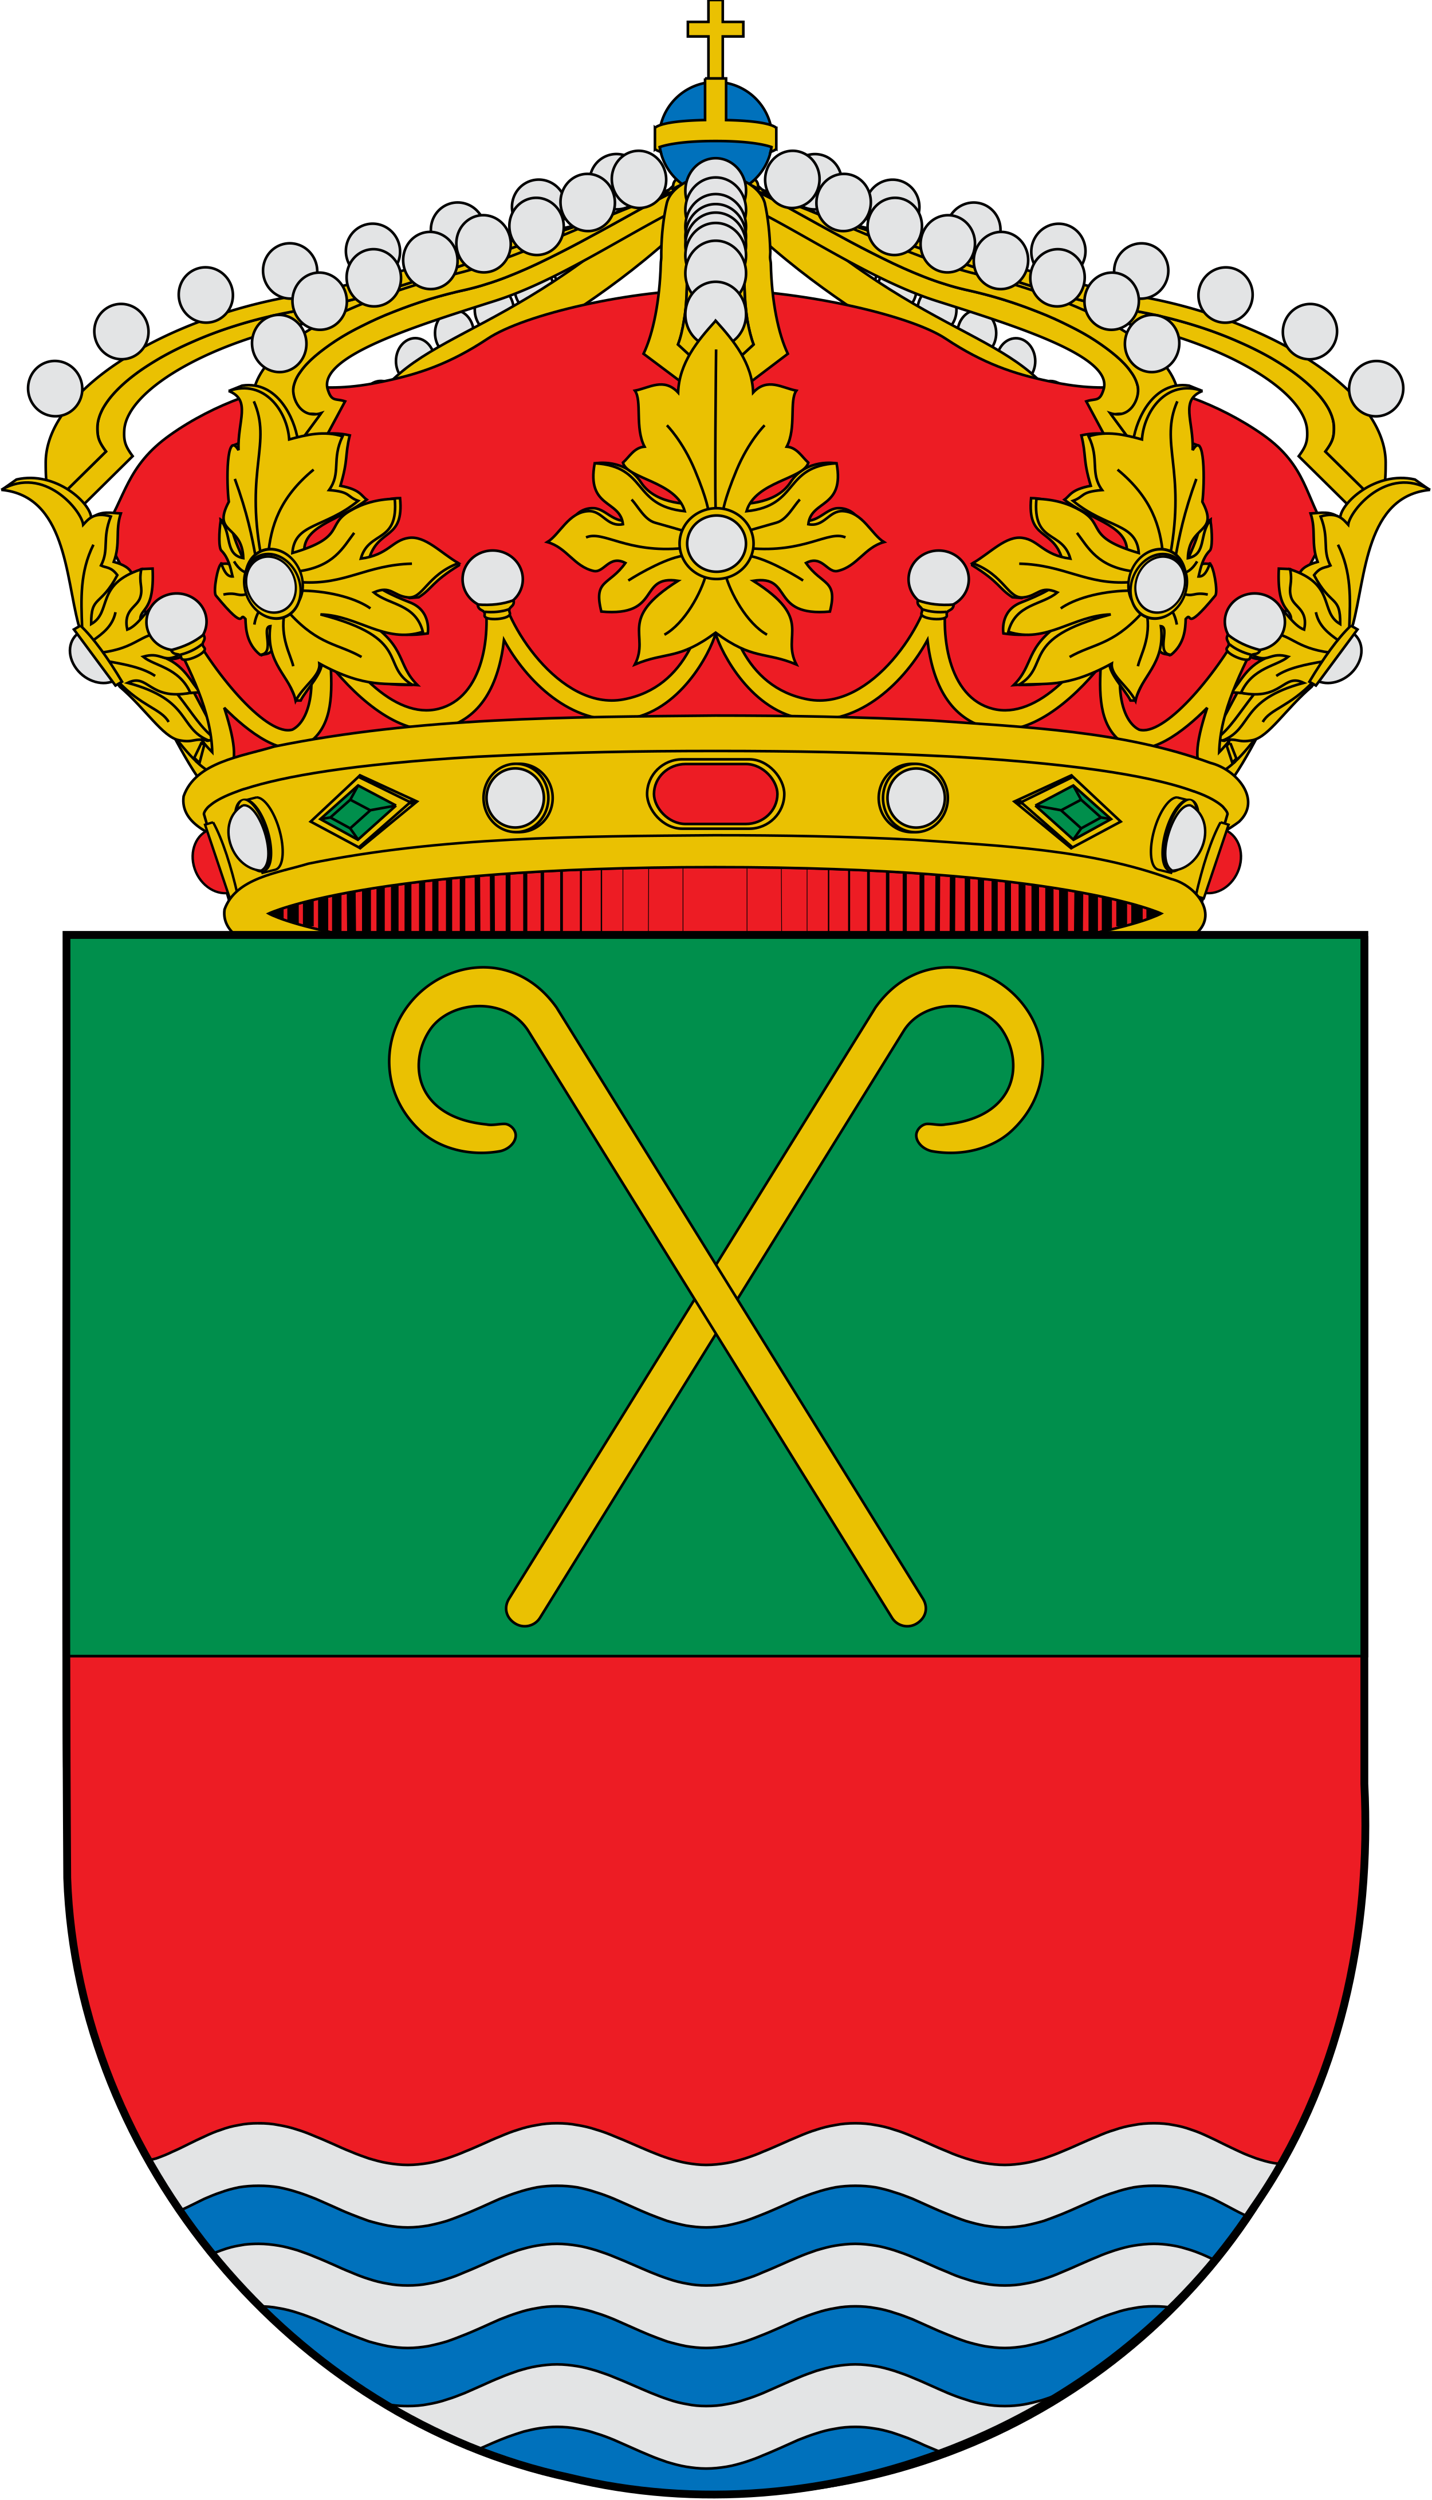 <svg xmlns="http://www.w3.org/2000/svg" xmlns:xlink="http://www.w3.org/1999/xlink" width="550" height="960"><g fill="#eac102" stroke="#000"><g id="a"><path d="M20.467 193.327c1.322 2.17 3.013 4.266 5.815 6.215l24.672-24.363c-2.724-3.714-3.468-5.604-3.23-9.839.787-16.156 36.123-36.534 81.815-43.356C175.108 115.16 252.614 76.432 276 84.462l-9.082-14.328c-8.885.425-30.826 13.163-42.423 15.68a1220.817 1220.817 0 0 0-18.458 6.141c-15.375 5.346-31.407 11.117-46.454 15.995-7.523 2.44-14.841 4.645-21.667 6.463-3.412.91-6.702 1.741-9.868 2.417a136.538 136.538 0 0 1-9.006 1.719 191.843 191.843 0 0 0-16.614 3.215 185.767 185.767 0 0 0-15.335 4.405c-4.851 1.64-9.455 3.44-13.73 5.362a125.26 125.26 0 0 0-11.958 6.006c-3.616 2.123-6.944 4.25-9.819 6.458-2.916 2.209-5.42 4.46-7.473 6.677-2.052 2.216-3.652 4.437-4.799 6.584-.532 1.094-1.024 2.188-1.31 3.244-.326 1.017-.488 2.036-.568 3.055-.078 2.118.049 3.649.546 5.145.496 1.456 1.363 2.837 2.725 4.694l-20.239 19.933"/><path d="m20.467 193.327 20.239-19.933c-1.362-1.857-2.229-3.238-2.725-4.694-.497-1.496-.624-3.027-.546-5.145.08-1.02.242-2.038.569-3.055.285-1.056.777-2.15 1.31-3.244 1.146-2.147 2.746-4.368 4.798-6.584 2.052-2.217 4.557-4.468 7.473-6.677 2.875-2.209 6.203-4.335 9.819-6.458a125.26 125.26 0 0 1 11.958-6.006c4.275-1.921 8.879-3.721 13.73-5.362a185.767 185.767 0 0 1 15.335-4.405 191.843 191.843 0 0 1 16.614-3.215c2.838-.444 5.84-1.004 9.006-1.719 3.166-.676 6.456-1.508 9.868-2.417 6.826-1.818 14.144-4.023 21.667-6.463 15.047-4.878 31.08-10.649 46.454-15.995a1220.817 1220.817 0 0 1 18.458-6.14c-36.227 7.736-81.778 22.838-111.47 27.85-48.692 8.246-95.409 35.695-95.47 63.942.012 5.806.064 10.985 2.913 15.72"/><g fill="#e3e4e5"><path d="M247.29 69.88a10.638 10.391 74.696 0 1-20.818-.21 10.638 10.391 74.696 1 1 20.817.21M217.452 79.704a10.638 10.391 74.696 0 1-20.817-.209 10.638 10.391 74.696 1 1 20.817.209M186.304 88.482a10.638 10.391 74.696 0 1-20.817-.21 10.638 10.391 74.696 1 1 20.817.21M153.665 96.628a10.638 10.391 74.696 0 1-20.817-.209 10.638 10.391 74.696 1 1 20.817.21M121.846 104.157a10.638 10.391 74.696 0 1-20.817-.209 10.638 10.391 74.696 1 1 20.817.21M89.463 113.384a10.638 10.391 74.696 0 1-20.817-.209 10.638 10.391 74.696 1 1 20.817.21M57.043 127.444a10.638 10.391 74.696 0 1-20.817-.209 10.638 10.391 74.696 1 1 20.817.21M31.604 149.34a10.638 10.391 74.696 0 1-20.817-.208 10.638 10.391 74.696 1 1 20.817.209"/></g></g><use xlink:href="#a" transform="matrix(-1 0 0 1 549.76 .024)"/><g id="b" fill="#e3e4e5"><path d="M249.035 73.363c-4.077-.075-7.485 3.8-7.53 8.741-.043 4.858 3.295 8.857 7.371 8.932 4.147.076 7.485-3.8 7.529-8.658.044-4.942-3.224-8.939-7.37-9.015M235.024 83.745c-4.147-.076-7.485 3.8-7.529 8.657-.044 4.942 3.224 8.94 7.37 9.015 4.077.075 7.485-3.8 7.53-8.741.043-4.858-3.295-8.856-7.371-8.931M220.032 93.857c-4.077-.075-7.485 3.8-7.529 8.658-.044 4.941 3.294 8.94 7.37 9.015 4.147.076 7.485-3.8 7.53-8.742.043-4.858-3.225-8.855-7.371-8.93M205.197 102.046c-4.076-.075-7.485 3.8-7.528 8.657-.044 4.858 3.293 8.94 7.37 9.015 4.146.076 7.485-3.883 7.529-8.741.043-4.858-3.224-8.855-7.371-8.931M189.942 110.143c-4.147-.076-7.556 3.882-7.6 8.74-.043 4.858 3.294 8.94 7.44 9.016 4.077.075 7.486-3.883 7.53-8.741.043-4.858-3.294-8.94-7.37-9.015M174.608 119.076c-4.146-.076-7.485 3.884-7.529 8.742-.043 4.857 3.224 8.855 7.371 8.93 4.076.075 7.485-3.8 7.528-8.657.044-4.858-3.293-8.94-7.37-9.015M159.61 129.858c-4.076-.074-7.485 3.8-7.53 8.742-.043 4.858 3.295 8.856 7.372 8.931 4.146.076 7.485-3.8 7.528-8.658.044-4.941-3.224-8.938-7.37-9.015M146.389 146.286c-4.147-.076-7.485 3.8-7.53 8.742-.043 4.857 3.225 8.855 7.371 8.93 4.076.076 7.485-3.8 7.529-8.657.044-4.942-3.294-8.94-7.37-9.015"/><path fill="#eac102" d="M267.158 66.826c-4.358.004-8.588 1.434-8.616 4.533-68.979 65.332-103.593 53.053-122.18 95.77 7.756 12.959-.217 31.996 8.055 57.949l7.72 1.398c-.178-19.354-2.103-39.913 10.226-50.828 6.163-36.746 51.824-41.353 104.584-93.16l.211-15.662"/></g><use xlink:href="#b" transform="matrix(-1 0 0 1 549.702 .032)"/><path fill="#ed1c24" d="M274.013 111.2c31.287 0 75.069 9.4 89.263 18.9 14.294 9.5 26.189 13.5 39.583 16.3 13.495 2.9 21.092 2.7 32.287 1.9 11.195-.8 32.986 6.7 49.979 18.7 16.993 12 16.193 24.2 24.69 37.1L446.04 326.2H103.485L39.612 204.1C48.208 191.2 48.408 179 65.4 167c16.893-12 38.784-19.5 49.979-18.7 11.195.8 18.792 1 32.286-1.9 13.395-2.8 25.29-6.8 39.584-16.3 14.194-9.5 55.476-18.9 86.763-18.9"/><path fill="#0071bc" d="M296.6 53.2a21.7 21.7 0 0 1-43.46 0 21.7 21.7 0 1 1 43.46 0"/><path d="M272.1 0v8.4h-7.9V14h7.9v17.5h5.5V14h7.9V8.4h-7.9V0h-5.5"/><path d="M270.8 30.1v16c-16.31.32-18.9 2.63-19.22 3.01l-.032-.032v8.18l.032-.032c.1.13.58.58 2.18 1.1-.06-.22-.13-.48-.2-.71a46.1 46.1 0 0 0-.2-1.15c2.72-.93 8.91-2.31 21.5-2.31 12.62 0 18.77 1.38 21.46 2.31-.064.38-.13.77-.2 1.15-.06.26-.13.48-.2.74 1.6-.54 2.08-1 2.18-1.12l.06.032v-8.17s-.032 0-.032.032c-.32-.38-2.88-2.7-19.25-3.01v-16h-8.11"/><g id="c"><path d="M99.88 164.38c.69 4.33 1.96 10.21 6.26 12.94 5.24 3.31 5.17 3.65 10.96 5.55l15.44-28.74c-3.75-1.26-5.18.39-6.72-4.79-3.34-12.45 32.63-23.75 63.98-33.69 38.68-12.17 82.63-50.45 101.95-42.69-7.14-5.21-18.88-3.79-32.93.57-.4.23-.7.28-.96.49-4.8 2.38-9.81 5.13-14.95 7.98-5.14 2.85-10.41 5.8-15.84 8.7-5.42 2.98-10.87 5.8-16.22 8.44-5.48 2.74-10.89 5.15-16.09 7.18-2.68 1.03-5.22 1.96-7.81 2.73-2.57.85-5.18 1.54-7.66 2.13-4.99 1.09-9.93 2.35-14.67 3.81a178.78 178.78 0 0 0-13.48 4.76c-4.22 1.62-8.24 3.46-11.93 5.32-3.84 1.89-7.22 3.78-10.26 5.78-3.04 2-5.76 4.03-8.03 5.98-2.4 2.06-4.21 4.01-5.55 5.97-1.49 1.98-2.23 3.84-2.66 5.72-.28 1.86-.13 3.56.63 5.25 3.6 8.78 3.18 3.74 9.44 5.65l-11.27 15.34c-2.27-.93-4.28-2.07-6.06-3.5-1.78-1.43-3.16-3.09-4.39-4.77-.51-.74-.85-1.42-1.19-2.11"/><path d="M99.88 164.38c.34.68.68 1.37 1.19 2.11 1.23 1.69 2.61 3.35 4.39 4.77 1.78 1.43 3.8 2.57 6.06 3.5l11.84-16.1c-7.73 2.47-11.45-5.63-10.64-10.14.43-1.88 1.17-3.74 2.66-5.72 1.34-1.96 3.15-3.91 5.55-5.97 2.27-1.95 5-3.98 8.03-5.98 3.04-2 6.41-3.89 10.26-5.78 3.69-1.86 7.71-3.7 11.93-5.32 4.35-1.73 8.75-3.3 13.48-4.76s9.68-2.72 14.67-3.81c2.48-.59 5.09-1.28 7.66-2.13 2.59-.77 5.14-1.7 7.81-2.73 5.2-2.04 10.62-4.44 16.09-7.18 5.35-2.64 10.81-5.46 16.22-8.44 5.44-2.9 10.7-5.85 15.84-8.7 5.14-2.85 10.15-5.6 14.95-7.98.25-.21.55-.26.96-.49-24.94 7.78-57.14 25.03-83.65 31.59-40.48 10.09-90.57 31.28-75.39 58.93l.08.32"/><g fill="#e3e4e5"><path d="M255.85 68.29a10.99 10.44 83.29 0 1-20.8 1.76 10.99 10.44 83.29 1 1 20.8-1.76M154 106.08a10.99 10.44 83.29 0 1-20.8 1.76 10.99 10.44 83.29 1 1 20.8-1.76M133.2 115.07a10.99 10.44 83.29 0 1-20.8 1.76 10.99 10.44 83.29 1 1 20.8-1.76"/><path d="M117.67 131.31a10.99 10.44 83.29 0 1-20.8 1.76 10.99 10.44 83.29 1 1 20.8-1.76M236.15 77.16a10.99 10.44 83.29 0 1-20.8 1.76 10.99 10.44 83.3 1 1 20.8-1.76"/><path d="M216.51 86.35a10.99 10.44 83.29 0 1-20.8 1.76 10.99 10.44 83.29 1 1 20.8-1.76"/><path d="M196.15 93.02a10.99 10.44 83.29 0 1-20.8 1.76 10.99 10.44 83.29 1 1 20.8-1.76"/><path d="M175.72 99.44a10.99 10.44 83.29 0 1-20.8 1.76 10.99 10.44 83.3 1 1 20.8-1.76"/></g></g><use xlink:href="#c" transform="matrix(-1 0 0 1 549.746 .005)"/><path d="M264.59 69.34c-4.19 1.93-7.5 4.91-8.47 8.57-1.27 5.58-2.05 12.03-2.14 18.87v2.02c0 .87-.19 1.73-.19 2.5-.39 14.25-2.92 26.86-6.62 34.56l27.86 20.89 27.56-20.89c-3.7-7.7-6.23-20.31-6.53-34.56 0-.77-.29-1.64-.29-2.5 0-.67.097-1.35.097-2.02-.19-6.83-.88-13.28-2.14-18.87-1.07-3.66-4.29-6.74-8.57-8.66.29 2.5.68 4.91.78 7.7 0 .48-.1.87-.1 1.35 0 .48.1 31.28.1 31.76.1 4.62.49 8.95 1.07 12.71.68 3.85 1.46 7.03 2.43 9.53l-14.51 13.38-14.51-13.38c.97-2.5 1.75-5.68 2.34-9.53.68-3.75.97-8.09 1.07-12.71 0-.48.1-31.28.1-31.76v-1.35c.1-2.79.49-5.1.68-7.6"/><path d="M264.59 69.34c-.195 2.503-.585 4.813-.682 7.604v1.348c0 .481-.098 31.283-.098 31.765-.097 4.62-.39 8.952-1.07 12.706-.585 3.85-1.364 7.026-2.338 9.53l14.512 13.379 14.512-13.38c-.974-2.503-1.753-5.68-2.435-9.53-.585-3.753-.974-8.085-1.071-12.705 0-.482-.098-31.284-.098-31.765 0-.481.098-.866.098-1.348-.098-2.791-.487-5.197-.78-7.7-2.922-1.444-6.33-2.407-10.032-2.407h-.097c-3.798 0-7.305 1.06-10.421 2.503"/><g fill="#e3e4e5"><path d="M286.543 73.277a11.656 12.516 0 0 1-23.313 0 11.656 12.516 0 1 1 23.313 0"/><path d="M286.543 80.665a11.656 12.516 0 0 1-23.313 0 11.656 12.516 0 1 1 23.313 0"/><path d="M286.543 87.057a11.656 12.516 0 0 1-23.313 0 11.656 12.516 0 1 1 23.313 0"/><path d="M286.543 90.893a11.656 12.516 0 0 1-23.313 0 11.656 12.516 0 1 1 23.313 0"/><path d="M286.543 94.16a11.656 12.516 0 0 1-23.313 0 11.656 12.516 0 1 1 23.313 0"/><path d="M286.543 98.138a11.656 12.516 0 0 1-23.313 0 11.656 12.516 0 1 1 23.313 0"/><path d="M286.543 104.957a11.656 12.516 0 0 1-23.313 0 11.656 12.516 0 1 1 23.313 0"/><path d="M286.543 120.726a11.656 12.516 0 0 1-23.313 0 11.656 12.516 0 1 1 23.313 0"/></g><path d="M63 275.81c8.12 15.09 17.82 34.42 25.31 32.07 1.61-.67 2.16-4.4-.27-16.58l-14.66-27.41c-2-3.13-7.77-.78-8.16 2.5l-2.2 9.42"/><path d="m75.46 292.5 2.67-7.45c-5.46-6.59-13.81-18.66-22.8-33.67-1.84-3.13-8.2-1.27-6.67 2.16 12.09 21.79 20.72 33.23 26.81 38.96M486.76 275.81c-8.12 15.09-17.82 34.42-25.35 32.07-1.61-.67-2.12-4.4.27-16.58l14.68-27.42c2.04-3.13 7.81-.78 8.16 2.5l2.24 9.42"/><path d="m471.57 285.16 2.67 7.45c6.08-5.7 14.72-17.17 26.88-39.08 1.53-3.43-4.83-5.29-6.71-2.16-8.99 15.05-17.43 27.19-22.84 33.79"/><g id="d"><path d="m1.035 187.871 5.298-3.732c15.228-3.488 28.768 9.348 28.69 14.894 3.767-3.07 7.574-2.023 11.381-1.849-2.237 6.592-.039 11.51-2.708 18.591 3.532.977 6.28 2.372 7.065 4.813l3.532-2.058 4.317-.174c.863 18.416-5.887 14.37-4.553 21.172l7.261-7.918 7.889.733c3.846.662 4.945 4.709 9.105 5.162-2.944 3.523-4.71 9.731-7.457 14.021-3.375 2.163-6.319 1.78-9.105.524 9.144 3 11.538 10.045 15.11 13.812-3.768.21-7.104.558-8.713.732 5.808 7.36 9.105 13.22 14.717 17.336l-3.296.558-17.19-7.57-14.522-13.253-17.818-24.486-.628-38.681c-9.066-4.116-7.692-13.673-28.375-12.627"/><path d="M.486 188.116c24.764 2.302 24.725 33.38 29.67 51.76L45.973 263.7c10.007 8.58 16.483 19.254 22.684 20.544 6.005 1.221 5.573-1.08 11.656.21-11.93-4.709-6.436-15.591-31.28-22.219 8.046-3.94 8.046 6.942 24.098 3.837-4.395-9.8-13.854-10.254-18.171-13.882 6.593-1.883 7.3 1.849 12.049.14 5.298-1.884 4.081-9.174 8.28-14.057-5.494-2.162-9.929-8.58-16.718-5.44-2.355 1.743-5.809 7.603-9.694 8.963-1.649-7.813 3.846-8.51 5.023-12.452 1.138-3.941-.706-5.127.354-10.708-17.818 5.825-11.107 16.393-19.231 21.032-.079-11.23 3.493-6.452 10.047-18.8-2.473-3.313-4.2-2.685-6.28-3.697 3.258-6.278.314-10.08 3.768-18.835-6.515-1.953-8.752 1.186-10.597 3.174-.667-5.44-14.992-22.985-31.475-13.393"/><path fill="none" d="M35.886 209.183c-5.259 10.499-4.749 20.997-4.356 31.496m12.833-5.58c-1.06 5.266-4.827 8.161-8.752 10.917m27.277-3.175c-9.42.628-10.087 5.965-23.98 7.779m2.708 3.383c6.75 1.186 13.383 2.476 17.975 5.58m-14.443 1.919c9.184 9.836 16.876 10.743 19.624 15.766"/><path fill="#e3e4e5" d="M44.73 260.91c-.07.04-.12.12-.19.16-4.66 2.73-11.48.78-15.24-4.3-3.79-5.11-3.08-11.42 1.58-14.14.07-.04.17-.05.24-.1l13.61 18.38"/><path d="m30.9 240.25-2.51 1.47 15.96 21.55 2.51-1.47c-5.25-8.85-10.97-16.86-15.96-21.55"/></g><use xlink:href="#d" transform="matrix(-1 0 0 1 549.773 .006)"/><path d="M274.942 219.8c-1.4 0-2.799.9-2.799 2.5-1.3 16.3-7.897 41.7-32.686 46.3-24.59 4.6-46.18-30.1-47.08-43.9 0-2-1.7-2.8-3.399-2.8-1.9.1-3.798 1.4-3.399 3.2 3.699 18.9-.1 42.8-17.092 47.1-16.993 4.3-35.486-15.7-48.68-40.7-1.2-4.7-8.197-2.9-6.897.6 10.795 25.9 7.097 44.2-.6 48.1-9.396 2.8-28.988-20-39.983-40.2-1.9-2.7-8.796-1.3-7.097 2.2 7.997 15.5 15.893 31 16.293 46.7-.9-.9-2.1-2.2-3.399-3.8l-2.698 7.4c6.497 6.1 10.095 5.7 11.895 4.1 3.598-3.2 3.598-9.9-1.2-24.8 8.896 9 22.89 20 31.887 13.9 8.996-6 9.796-16.9 8.996-30.2 10.995 13.7 27.688 27.8 42.682 24.3 15.194-3.6 21.89-17 23.89-34 8.397 15.4 25.69 33.1 46.98 30.4 20.392-2.6 32.187-25.4 34.286-32.9 2.2 7.5 13.994 30.3 34.386 32.9 21.29 2.7 38.583-15 46.98-30.4 1.999 17 8.696 30.4 23.89 34 14.994 3.5 31.687-10.6 42.682-24.3-.8 13.3 0 24.2 8.996 30.2 8.996 6.1 22.99-4.9 31.887-13.9-4.898 14.9-4.798 21.6-1.2 24.8 1.8 1.6 5.398 2 11.795-4l-2.698-7.4c-1.3 1.5-2.4 2.8-3.3 3.7.4-15.7 8.297-31.2 16.294-46.7 1.7-3.5-5.198-4.9-7.097-2.2-10.995 20.2-30.587 43-39.983 40.2-7.797-3.9-11.395-22.2-.6-48.1 1.3-3.5-5.698-5.3-6.997-.6-13.095 25-31.587 45-48.58 40.7-16.993-4.3-20.79-28.2-17.192-47.1.9-3.4-6.698-4.8-6.698-.4-.9 13.8-22.49 48.5-47.08 43.9-24.79-4.6-31.387-30-32.686-46.3 0-1.7-1.3-2.5-2.699-2.5"/><g id="e"><path fill="#e3e4e5" d="M177.669 222.451a11.564 11.04 0 1 0 23.128 0 11.564 11.04 0 1 0-23.128 0"/><path d="M197.262 230.512c-4.2 1.536-8.595 2.023-13.815 1.648.314 2.847 3.1 1.686 2.67 4.121-.433 2.435 10.713 1.649 9.693-.936-1.02-2.586 2.002-1.986 1.452-4.833"/><path d="M186.22 234.94c2.968.32 6.486.05 9.315-.98"/></g><use xlink:href="#e" transform="matrix(-1 0 0 1 549.762 .014)"/><g id="f"><path fill="#e3e4e5" d="M56.896 242.49a10.903 11.543 86.195 1 0 21.784-7.363 10.903 11.543 86.195 1 0-21.784 7.363"/><path d="M78.135 243.748c-3.425 2.766-7.397 4.618-12.442 5.93 1.279 2.549 3.502.582 3.937 2.984.434 2.402 10.66-1.878 8.807-3.957-1.854-2.08 1.2-2.484-.302-4.957"/><path d="M69.238 251.44c2.899-.7 6.088-2.14 8.347-4.05"/></g><use xlink:href="#f" transform="matrix(-1 0 0 1 549.76 -.005)"/><path d="M228.7 177.92s11.36-2.06 17.49 7.34c6.01 9.23 20.71 8.26 20.71 8.26l-6.21 20.8-40.09-15.6c-.28 0 2.48-3.91 7.63-3.55 5.11.4 8.06 7.22 15.88 4.03l-15.41-21.28M321.07 177.92s-11.36-2.06-17.49 7.34c-6.01 9.23-20.71 8.26-20.71 8.26l6.21 20.8 40.09-15.6c.28 0-2.48-3.91-7.63-3.55-5.11.4-8.06 7.22-15.88 4.03l15.41-21.28"/><path d="M274.8 123.26c-6.92 7.62-13.95 16.2-14.35 27.49-5.5-5.89-11.04-1.77-16.59-.73 2.79 3.87-.08 14.35 3.69 21.52-4.01.32-5.86 3.99-8.29 6.13 1.65 6.29 20.48 7.17 23.74 18.66-20.48-2.1-13.99-17.25-34.59-18.42-3.26 17.37 9.83 13.95 10.85 23.42-6.25 1.17-7.82-5.28-13.25-5.04-7.66.36-10.97 8.95-15.8 11.89 7.47 2.06 10.26 9.35 17.73 11.08 4.05.97 5.94-6.37 12.26-3.06-6.21 8.79-12.38 6.21-9.24 18.66 23.43 2.14 13.84-14.23 29.48-11.81-23.62 14.91-10.65 20.6-16.59 32.13 12.18-5.08 16.59-1.57 31.01-12.21 14.43 10.64 18.83 7.13 31.01 12.21-5.94-11.53 7.04-17.21-16.59-32.13 15.64-2.42 6.09 13.95 29.48 11.81 3.14-12.46-3.03-9.88-9.2-18.66 6.29-3.31 8.18 4.03 12.22 3.06 7.47-1.73 10.26-9.03 17.73-11.08-4.83-2.94-8.14-11.53-15.8-11.89-5.42-.24-7 6.21-13.25 5.04 1.02-9.47 14.11-6.05 10.85-23.42-20.6 1.17-14.11 16.32-34.59 18.42 3.3-11.49 22.09-12.37 23.74-18.66-2.44-2.14-4.28-5.8-8.29-6.13 3.77-7.17.9-17.66 3.69-21.52-5.54-1.05-11.08-5.16-16.59.73-.39-11.29-7.43-19.87-14.31-27.49l-.12-.12-.08.12"/><path d="M275.04 197.8c-.71-1.33 0-63.61 0-63.61m-3.73 85.9c-1.85 7.46-8.41 19.39-16.12 23.66m8.1-30.39c-6.13.32-17.45 6.65-21.97 9.59m20.87-12.42c-21.62 2.02-30.42-6.97-37.1-4.15m38.01-2.34s-5.31-1.57-11.52-3.31c-4.01-1.13-6.45-6.17-9-8.91m29.52 4.6s-.31-4.15-5.19-15.8c-4.68-11.25-10.77-17.29-10.77-17.29m22.33 56.75c1.85 7.46 8.41 19.39 16.12 23.66m-8.06-30.39c6.09.32 17.41 6.65 21.93 9.59m-20.87-12.42c21.62 2.02 30.42-6.97 37.14-4.15m-38.05-2.34s5.31-1.57 11.52-3.31c4.01-1.13 6.45-6.17 9-8.91m-29.52 4.6s.35-4.15 5.19-15.8c4.68-11.25 10.81-17.29 10.81-17.29"/><path d="M289.42 208.77a14.2 13.59 0 0 1-28.41 0 14.2 13.59 0 1 1 28.41 0"/><path fill="#e3e4e5" d="M286.51 208.77a11.29 10.8 0 0 1-22.58 0 11.29 10.8 0 1 1 22.58 0"/><path d="M274.74 274.8c-56.58.6-113.85.6-169.43 11.9-12.4 3.8-30.19 5.9-34.79 19.1-1.5 11.1 12.49 15.8 21.29 18.8 41.68 12 85.76 13 129.05 14.9 67.17 1.2 134.94 1.8 201.72-7.2 18.19-3.3 38.28-5.4 53.28-16.7 9-8.4-.9-20.1-10.9-22.6-33.89-12.4-70.97-13.7-106.86-16.3-27.79-1.4-55.58-1.9-83.37-1.9"/><path d="M274.84 288.4c-30.79 0-56.78.6-78.77 1.6-4.4.2-8.6.4-12.69.6-48.68 2.8-74.87 7.7-88.86 12.2-1.2.3-2.3.7-3.3 1.1-5 1.8-8.1 3.5-9.9 4.9-.4.3-.7.6-1 .8-.3.3-.6.5-.8.8-1.2 1.4-1.2 2.2-1.2 2.2l10.7 36.7H460.77l10.7-36.7s0-.8-1.3-2.2c-.2-.3-.4-.5-.7-.8-1.7-1.5-4.9-3.6-10.9-5.7 0-.1-.1 0-.1 0-13-4.8-39.28-10.3-92.16-13.3-4.1-.2-8.3-.4-12.59-.6-21.99-1-47.98-1.6-78.87-1.6"/><g id="g"><path d="M186.791 306.437a12.741 13.115 0 0 0 25.483 0 12.741 13.115 0 1 0-25.483 0"/><path d="M185.714 306.437a12.454 13.115 0 0 0 24.909 0 12.454 13.115 0 1 0-24.909 0"/><path fill="#e3e4e5" d="M186.862 306.437a11.019 11.344 0 0 0 22.038 0 11.019 11.344 0 1 0-22.038 0"/></g><use xlink:href="#g" transform="matrix(-1 0 0 1 549.766 .032)"/><g id="h"><path d="m138.24 297.74-.58.58 19.51 9.56 2.27-.41zM138.35 325.74l-.53-.31 19.28-16.92 2.46-.21zM137.66 325.34l-18.34-9.82 18.3-17.16"/><g fill="#008f4c"><path d="m152.113 309.353-14.658 13.145-14.416-7.938 14.496-12.919 14.578 7.712"/><path d="m142.23 311.19-7.73 6.92-7.61-4.17 7.65-6.83 7.69 4.078M137.54 322.44l-3.04-4.33M123.24 314.52l3.64-.58M142.23 311.15l9.56-1.74M134.5 307.2l3.04-5.56"/></g></g><use xlink:href="#h" transform="matrix(-1 0 0 1 549.763 .008)"/><rect width="52.691" height="26.65" x="248.539" y="291.601" ry="13.325" rx="13.479"/><rect fill="#ed1c24" rx="12.129" ry="11.507" y="293.419" x="251.179" height="23.013" width="47.412"/><path d="m77.325 285.4-2.7 5.6c.6.7 1.3 1.3 2 2l1.8-6.8c-.3-.4-.7-.9-1.1-.8zm395.234 0c-.5 0-.6 0-1.4 1l2.1 6.4c.5-.4 1.1-.9 1.6-1.5l-2.3-5.9"/><g transform="matrix(1 0 0 .949 -751.186 -291.576)" stroke-width="2"><g id="i"><path fill="#ed1c24" d="M2069.06 730.68c.22.01.43.1.65.1 12.76 0 23.1-12.77 23.1-28.5 0-15.74-10.34-28.5-23.1-28.5-.22 0-.43.08-.65.09v56.81" transform="matrix(-.448 .143 .143 .448 1663.106 44.925)"/><path d="M2066.3 668.7h6.9v66.6h-6.9c-2.5-25.7-2.9-50.2 0-66.6" transform="matrix(-.448 .143 .143 .448 1663.106 44.925)"/></g><use xlink:href="#i" transform="matrix(-1 0 0 1 2053 0)"/><g id="j"><path d="M2030.2 670.6c-6.1 1.7-10.7 15.4-10.7 31.9s4.6 30.1 10.7 31.9h.2c.4.1.7.2 1.1.2l10.8-.1v-18.3c.8-4.2 1.2-8.8 1.2-13.7 0-4.9-.4-9.6-1.2-13.7v-18.2h-12.1" transform="scale(-.471 .471) rotate(15 -2419.336 -13558.29)"/><path stroke-width="1.5" transform="rotate(165 1310.757 88.986) scale(.931 -.468)" d="M2048.4 702.5a6.1 32.1 0 1 1-12.2 0 6.1 32.1 0 1 1 12.2 0"/><path fill="#e3e4e5" d="M2042.95 674.4c25.15 7.78 23.56 49.66 0 57.97-16.35-3.47-14.07-57.71 0-57.97" transform="scale(-.471 .471) rotate(15 -2419.336 -13558.29)"/></g><use xlink:href="#j" transform="matrix(-1 0 0 1 2053.001 0)"/></g><path fill="#ed1c24" d="M1147 293.4s40.2-20.4 186.1-20.4c145.4 0 186.1 20.4 186.1 20.4s-34 20.5-186.1 20.5c-152.6 0-186.1-20.5-186.1-20.5" transform="matrix(.921 0 0 .874 -953.199 94.396)"/><g transform="matrix(.921 0 0 .874 -785.58 -60.845)" fill="none"><g id="k"><path stroke-width=".57" d="M1103.77 494.66v-47.28"/><path stroke-width=".853" d="M1095.22 494.66v-47.28"/><path stroke-width="1.143" d="M1087.14 494.66v-47.28"/><path stroke-width="1.433" d="M1079.14 494.66v-47.28"/><path stroke-width="1.722" d="M1072.01 494.66v-47.28"/><path stroke-width="2.012" d="m1058.41 492.11-.19-43.04m6.63 43.6v-45.01"/><path stroke-width="2.286" d="M1045.85 490.17v-39.65m6.36 40.79-.19-42.2"/><path stroke-width="2.576" d="M1029 487.91v-34.84m5.53 35.4v-36.53m5.7 37.67v-37.95"/><path stroke-width="2.865" d="M1023.1 487.62v-33.7"/><path stroke-width="3.155" d="M1017.59 485.93v-31.44"/><path stroke-width="3.445" d="M1011.69 485.07V455.9"/><path stroke-width="3.718" d="m999.6 482.53-.19-23.23m6.39 24.36v-26.05"/><path stroke-width="3.928" d="M993.41 480.55v-20.4"/><path stroke-width="4.217" d="M987.73 478.89v-16.98"/><path stroke-width="4.491" d="M981.54 476.63v-13.3"/><path stroke-width="4.765" d="M975.17 475.5v-9.91"/><path stroke-width="5.618" d="M968.43 473.23v-4.81"/><path stroke-width=".29" d="M1137.79 492.11v-43.32m-14.49 44.74.19-45.87m-10.75 46.43v-46.71"/></g><use xlink:href="#k" transform="matrix(-1 0 0 1 2302.278 0)"/></g><path stroke-width="1.11" d="M1332.9 259c-56.6.5-113.9.6-169.4 12.5-12.4 4-30.2 6.2-34.9 20.1-1.5 11.7 12.5 16.6 21.3 19.9 41.7 12.6 85.9 13.6 129.1 15.6 67.3 1.4 135 1.9 201.8-7.5 18.3-3.6 38.3-5.8 53.3-17.7 9-8.8-.9-21.2-10.8-23.7-34-13.1-71-14.5-107-17.2-27.7-1.5-55.6-2-83.4-2zm.2 14c145.4 0 186.1 20.4 186.1 20.4s-34 20.5-186.1 20.5c-152.6 0-186.1-20.5-186.1-20.5s40.2-20.4 186.1-20.4" transform="matrix(.921 0 0 .874 -953.199 94.396)"/><g id="l"><path d="m88.472 149.908 4.552-1.825c13.54-1.975 20.094 12.627 21.35 20.86 5.22-1.64 12.128-3.577 19.977-1.751-1.962 7.86-.51 8.977-3.61 19.37 7.73 1.452 7.966 3.874 10.125 5.326-9.42 7.45-23.352 9.574-24.02 18.96l15.15-2.533c7.221-5.661 7.182-16.8 21.664-17.023 1.53 16.278-8.202 11.399-11.852 23.095 11.499.894 35.361-.745 34.498 2.682-10.676 6.593-9.93 8.68-15.464 12.293l-3.571.298c-3.65-1.565-5.77-7.04-11.225-3.725 0 0 3.022 2.16 11.539 5.475 8.242 3.241 6.711 11.846 6.711 11.846-12.166 1.788-16.994-1.341-22.331-4.135 14.286 9.797 10.4 16.092 18.406 23.989l-2.001-.149c-16.17.782-24.412-5.848-34.969-9.312 1.374 4.097-5.848 11.174-7.928 15.384h-1.57l-9.066-20.152c-1.138 2.719-2.825 2.086-4.356 2.682l-9.655-24.734c-6.358-2.05-5.337-6.445-5.769-10.356 1.452.186 1.491-.484 4.827.745l-4.356-10.355-.785-7.264c1.727 1.118 4.984.335 4.513 4.284 1.178 4.507 2.944 7.897 4.514 11.696l5.141-16.278-9.655-28.124 5.456-2.086c-2.041-6.407 8.399-13.633-6.24-19.183"/><path d="M87.804 150.131c13.972-4.768 22.567 8.046 23.274 18.625 6.71-1.825 13.422-3.427 20.486-1.192-4.317 8.977-.392 14.006-5.18 20.637 8.477.67 6.593 2.458 11.185 4.134-12.99 10.654-24.411 8.419-25.275 20.04 20.997-6.145 12.598-10.839 22.37-16.315 4.514-2.607 9.93-4.32 16.955-4.507 1.531 17.396-9.968 11.957-13.03 22.983 10.597-1.378 12.01-7.077 18.368-7.971 6.358-.931 12.284 5.736 19.113 9.722-12.245 4.544-13.54 13.931-19.584 13.112-5.573-.633-6.28-4.73-12.912-1.9 5.887 4.992 16.012 4.247 18.838 15.124-14.639 4.693-24.843-6.296-39.325-6.668 35.597 9.312 22.645 19.63 35.4 27.118-9.772-1.043-17.739 1.639-35.832-8.27.51 4.731-6.044 8.419-9.105 14.341-1.884-9.387-11.617-14.043-9.733-28.682-3.69.41 2.159 10.69-3.925 10.989-5.141-4.172-5.494-9.834-5.612-13.745-2.943-3.39 1.138 6.183-11.382-9.015-1.098-1.602.707-11.436 2.08-12.18 1.021 2.42 2.002 4.99 4.357 4.88-.824-3.614-1.688-7.19-4.16-9.798-1.295-.782-1.06-7.487-.393-11.808 4.435 5.178 1.335 13.187 8.674 14.565-.432-13.15-12.206-9.089-5.573-21.642-.903-6.742-1.1-28.124 3.728-19.817-.431-11.287 5.063-19.258-3.807-22.76"/><path fill="none" d="M100.246 213.232c-6.123-33.19 4.238-43.098-2.748-59.115m22.96 26.224c-13.266 10.951-16.445 21.903-17.465 32.891m12.794 10.356c16.916 1.08 24.843-6.668 42.426-7.115m-43.682 2.943c13.658-1.825 17.19-9.089 21.507-14.788m-19.662 22.2c11.264.261 20.918 3.279 25.903 6.817m-30.887 2.086c11.263 12.181 18.406 11.399 27.472 16.577m-29.631-16.875c-1.688 9.5 2.276 15.72 3.414 20.413m-12.48-22.2c-1.217 1.676-2.08 3.724-2.473 6.22m-1.57-12.143c-5.14 1.937-4.513-.56-10.321.596m10.322-8.01c-2.08-.297-4.16-1.266-6.24-4.73m8.398-1.192c-1.53-8.493-3.297-17.32-8.085-30.47"/><g stroke-width="2"><path d="M1796.34 707.07a23.065 23.065 0 1 1-46.13 0 23.065 23.065 0 1 1 46.13 0" transform="matrix(-.392 .252 .273 .476 607.372 -560.107)"/><path transform="matrix(-.383 .247 .273 .476 590.748 -549.4)" d="M1796.34 707.07a23.065 23.065 0 1 1-46.13 0 23.065 23.065 0 1 1 46.13 0"/><path fill="#e3e4e5" d="M1796.34 707.07a23.065 23.065 0 1 1-46.13 0 23.065 23.065 0 1 1 46.13 0" transform="matrix(-.339 .218 .236 .412 538.37 -453.383)"/></g></g><use xlink:href="#l" transform="matrix(-1 0 0 1 549.683 .004)"/></g><g stroke="#000"><path fill="#ed1c24" d="M24.5 636c.2 120.7 1.1-35.4 1.8 85.3 3.8 108.4 86.8 207.3 192.7 230.2 98 23.9 207.7-19 263-103.6 33.1-47.3 45.3-105.9 42.6-162.9 0-108.6-1.51 59.59-1.51-49.01H24.49"/><path fill="#008f4c" d="M25 360h500v276H25z"/></g><g stroke="#000"><path id="m" fill="#eac102" d="M352.39 434.23c.61-1.33 2.31-2.59 3.75-2.61 2.33-.04 4.77.69 6.98.2 27.27-2.68 30.38-23.28 21.83-36.2-7.74-11.7-29.3-12.98-37.74.08L207.42 621.25a6.909 6.909 0 0 1-9.65 2.16c-3.42-2.2-4.38-6.03-2.22-9.51l140.69-226.98c16.9-23.78 46.8-17.76 59.11 2.29 8.07 13.14 7.32 32.03-6.87 45.13-7.49 6.92-19.32 9.84-30.73 7.72-4.45-1.11-6.89-5.05-5.37-7.81z"/><use xlink:href="#m" transform="matrix(-1 0 0 1 550 0)"/><path fill="#0071bc" d="M59.49 833.16C93.87 891.87 151.83 936.97 219 951.5c120.53 27.07 225.18-31.49 272.63-118.66z"/><path fill="#e3e4e5" d="M99.32 815.4c-2.7 0-5.2.2-7.6.7-2.4.4-4.7 1-6.8 1.8-2.2.7-4.3 1.6-6.4 2.6-2 .9-4.1 1.9-6.1 2.9s-4 2-6.1 2.9c-2 1-4.1 1.8-6.3 2.6-1 .3-2.1.5-3.2.8 3.7 6.7 7.7 13.1 12 19.4 1.2-.6 2.4-1.1 3.6-1.7 2-1 4.1-2 6.1-3 2.1-.9 4.2-1.8 6.4-2.5 2.1-.8 4.4-1.4 6.8-1.9 2.4-.4 4.9-.6 7.6-.6 2.7 0 5.3.2 7.7.6 2.5.5 4.9 1.1 7.3 1.9 2.3.7 4.6 1.6 6.9 2.5 2.3 1 4.5 2 6.8 3 2.2 1 4.4 2 6.7 2.9 2.3.9 4.6 1.8 6.9 2.6 2.4.7 4.8 1.3 7.3 1.8 2.4.4 5 .7 7.7.7s5.3-.3 7.8-.7c2.4-.5 4.9-1.1 7.2-1.8 2.4-.8 4.6-1.7 6.9-2.6 2.3-.9 4.5-1.9 6.8-2.9 2.2-1 4.4-2 6.7-3 2.3-.9 4.6-1.8 6.9-2.5 2.4-.8 4.8-1.4 7.3-1.9 2.5-.4 5-.6 7.7-.6s5.3.2 7.8.6c2.5.5 4.9 1.1 7.2 1.9 2.4.7 4.7 1.6 6.9 2.5 2.3 1 4.5 2 6.8 3 2.2 1 4.5 2 6.7 2.9 2.3.9 4.6 1.8 6.9 2.6 2.4.7 4.8 1.3 7.3 1.8 2.5.4 5 .7 7.7.7s5.3-.3 7.8-.7c2.5-.5 4.9-1.1 7.2-1.8 2.4-.8 4.7-1.7 6.9-2.6 2.3-.9 4.5-1.9 6.8-2.9 2.2-1 4.5-2 6.7-3 2.3-.9 4.6-1.8 6.9-2.5 2.4-.8 4.8-1.4 7.3-1.9 2.5-.4 5.1-.6 7.7-.6 2.7 0 5.3.2 7.8.6 2.5.5 4.9 1.1 7.2 1.9 2.4.7 4.7 1.6 7 2.5 2.2 1 4.5 2 6.7 3s4.5 2 6.8 2.9c2.2.9 4.5 1.8 6.9 2.6 2.3.7 4.7 1.3 7.2 1.8 2.5.4 5.1.7 7.8.7 2.6 0 5.2-.3 7.7-.7 2.5-.5 4.9-1.1 7.3-1.8 2.3-.8 4.6-1.7 6.9-2.6 2.2-.9 4.5-1.9 6.7-2.9 2.3-1 4.5-2 6.8-3 2.2-.9 4.5-1.8 6.9-2.5 2.3-.8 4.7-1.4 7.2-1.9 2.5-.4 5.1-.6 7.8-.6 3.2 0 6.1.2 8.8.6 2.7.5 5.1 1.1 7.4 1.9 2.3.7 4.4 1.6 6.5 2.5 2 1 3.9 2 5.8 3s3.7 2 5.6 2.9c.8.4 1.6.7 2.5 1.1.5-.9 1.2-1.7 1.8-2.5 4-5.8 7.7-11.8 11.2-17.9-1.2-.1-2.4-.1-3.5-.3-2.4-.4-4.6-1.1-6.8-1.8-2.2-.8-4.3-1.6-6.4-2.6-2-.9-4-1.9-6.1-2.9-2-1-4-2-6-2.9-2.1-1-4.2-1.9-6.4-2.6-2.2-.8-4.4-1.4-6.8-1.8-2.4-.5-4.9-.7-7.6-.7-2.7 0-5.3.2-7.8.7-2.5.4-4.9 1-7.2 1.8-2.4.7-4.7 1.6-6.9 2.6-2.3.9-4.5 1.9-6.8 2.9-2.2 1-4.5 2-6.7 2.9-2.3 1-4.6 1.8-6.9 2.6-2.4.7-4.8 1.4-7.3 1.8-2.5.4-5.1.7-7.7.7-2.7 0-5.3-.3-7.8-.7-2.5-.4-4.9-1.1-7.2-1.8-2.4-.8-4.7-1.6-6.9-2.6-2.3-.9-4.6-1.9-6.8-2.9s-4.5-2-6.7-2.9c-2.3-1-4.6-1.9-7-2.6-2.3-.8-4.7-1.4-7.2-1.8-2.5-.5-5.1-.7-7.8-.7-2.6 0-5.2.2-7.7.7-2.5.4-4.9 1-7.3 1.8-2.3.7-4.6 1.6-6.9 2.6-2.2.9-4.5 1.9-6.7 2.9-2.3 1-4.5 2-6.8 2.9-2.2 1-4.5 1.8-6.9 2.6-2.3.7-4.7 1.4-7.2 1.8-2.5.4-5.1.7-7.8.7-2.5 0-4.9-.3-7.3-.7-2.4-.4-4.8-1.1-7.1-1.8-4.6-1.5-9.1-3.5-13.7-5.5-2.3-1-4.6-2-6.9-2.9-2.3-1-4.7-1.9-7.1-2.6-2.4-.8-4.8-1.4-7.4-1.8-2.5-.5-5.1-.7-7.8-.7s-5.2.2-7.7.7c-2.5.4-4.9 1-7.3 1.8-2.3.7-4.6 1.6-6.9 2.6-2.3.9-4.5 1.9-6.7 2.9-2.3 1-4.5 2-6.8 2.9-2.3 1-4.5 1.8-6.9 2.6-2.3.7-4.8 1.4-7.2 1.8-2.5.4-5.1.7-7.8.7s-5.3-.3-7.7-.7c-2.5-.4-4.9-1.1-7.3-1.8-2.3-.8-4.6-1.6-6.9-2.6-2.3-.9-4.5-1.9-6.7-2.9-2.3-1-4.5-2-6.8-2.9-2.3-1-4.6-1.9-6.9-2.6-2.4-.8-4.8-1.4-7.3-1.8-2.4-.5-5-.7-7.7-.7zm0 46.3c-1.9 0-3.7.1-5.4.3-1.8.3-3.5.6-5.1 1-2.7.7-5.2 1.7-7.7 2.7 5.6 7 11.5 13.7 17.8 20h.4c2.7 0 5.3.2 7.7.7 2.5.4 4.9 1 7.3 1.8 2.3.7 4.6 1.6 6.9 2.5 2.3 1 4.5 2 6.8 3 2.2 1 4.4 2 6.7 2.9 2.3.9 4.6 1.8 6.9 2.6 2.4.7 4.8 1.3 7.3 1.8 2.4.4 5 .7 7.7.7s5.3-.3 7.8-.7c2.4-.5 4.9-1.1 7.2-1.8 2.4-.8 4.6-1.7 6.9-2.6 2.3-.9 4.5-1.9 6.8-2.9 2.2-1 4.4-2 6.7-3 2.3-.9 4.6-1.8 6.9-2.5 2.4-.8 4.8-1.4 7.3-1.8 2.5-.5 5-.7 7.7-.7s5.3.2 7.8.7c2.5.4 4.9 1 7.2 1.8 2.4.7 4.7 1.6 6.9 2.5 2.3 1 4.5 2 6.8 3 2.2 1 4.5 2 6.7 2.9 2.3.9 4.6 1.8 6.9 2.6 2.4.7 4.8 1.3 7.3 1.8 2.5.4 5 .7 7.7.7s5.3-.3 7.8-.7c2.5-.5 4.9-1.1 7.2-1.8 2.4-.8 4.7-1.7 6.9-2.6 2.3-.9 4.5-1.9 6.8-2.9 2.2-1 4.5-2 6.7-3 2.3-.9 4.6-1.8 6.9-2.5 2.4-.8 4.8-1.4 7.3-1.8 2.5-.5 5.1-.7 7.7-.7 2.7 0 5.3.2 7.8.7 2.5.4 4.9 1 7.2 1.8 2.4.7 4.7 1.6 7 2.5 2.2 1 4.5 2 6.7 3s4.5 2 6.8 2.9c2.2.9 4.5 1.8 6.9 2.6 2.3.7 4.7 1.3 7.2 1.8 2.5.4 5.1.7 7.8.7 2.6 0 5.2-.3 7.7-.7 2.5-.5 4.9-1.1 7.3-1.8 2.3-.8 4.6-1.7 6.9-2.6 2.2-.9 4.5-1.9 6.7-2.9 2.3-1 4.5-2 6.8-3 2.2-.9 4.5-1.8 6.9-2.5 2.3-.8 4.7-1.4 7.2-1.8 2.5-.5 5.1-.7 7.8-.7s5.2.2 7.5.6c5.8-5.7 11.3-11.7 16.4-18-.4-.3-.9-.5-1.3-.7-1.7-.8-3.4-1.6-5.2-2.3-1.7-.7-3.5-1.3-5.3-1.8-1.9-.6-3.8-1-5.8-1.3-2-.3-4.1-.5-6.3-.5-2.7 0-5.3.3-7.8.7-2.5.4-4.9 1.1-7.2 1.8-2.4.8-4.7 1.6-6.9 2.6-2.3.9-4.5 1.9-6.8 2.9-2.2 1-4.5 2-6.7 2.9-2.3 1-4.6 1.9-6.9 2.6-2.4.8-4.8 1.4-7.3 1.8-2.5.5-5.1.7-7.7.7-2.7 0-5.3-.2-7.8-.7-2.5-.4-4.9-1-7.2-1.8-2.4-.7-4.7-1.6-6.9-2.6-2.3-.9-4.6-1.9-6.8-2.9s-4.5-2-6.7-2.9c-2.3-1-4.6-1.8-7-2.6-2.3-.7-4.7-1.4-7.2-1.8-2.5-.4-5.1-.7-7.8-.7-2.6 0-5.2.3-7.7.7-2.5.4-4.9 1.1-7.3 1.8-2.3.8-4.6 1.6-6.9 2.6-2.2.9-4.5 1.9-6.7 2.9-2.3 1-4.5 2-6.8 2.9-2.2 1-4.5 1.9-6.9 2.6-2.3.8-4.7 1.4-7.2 1.8-2.5.5-5.1.7-7.8.7-2.5 0-4.9-.2-7.3-.7-2.4-.4-4.8-1-7.1-1.8-4.6-1.5-9.1-3.5-13.7-5.5-2.3-1-4.6-2-6.9-2.9-2.3-1-4.7-1.8-7.1-2.6-2.4-.7-4.8-1.4-7.4-1.8-2.5-.4-5.1-.7-7.8-.7s-5.2.3-7.7.7c-2.5.4-4.9 1.1-7.3 1.8-2.3.8-4.6 1.6-6.9 2.6-2.3.9-4.5 1.9-6.7 2.9-2.3 1-4.5 2-6.8 2.9-2.3 1-4.5 1.9-6.9 2.6-2.3.8-4.8 1.4-7.2 1.8-2.5.5-5.1.7-7.8.7s-5.3-.2-7.7-.7c-2.5-.4-4.9-1-7.3-1.8-2.3-.7-4.6-1.6-6.9-2.6-2.3-.9-4.5-1.9-6.7-2.9-2.3-1-4.5-2-6.8-2.9-2.3-1-4.6-1.8-6.9-2.6-2.4-.7-4.8-1.4-7.3-1.8-2.4-.4-5-.7-7.7-.7zm114.6 46.3c-2.7 0-5.2.3-7.7.7-2.5.4-4.9 1.1-7.3 1.8-2.3.8-4.6 1.6-6.9 2.6-2.3.9-4.5 1.9-6.7 2.9-2.3 1-4.5 2-6.8 3-2.3.9-4.5 1.8-6.9 2.5-2.3.8-4.8 1.4-7.2 1.8-2.5.5-5.1.7-7.8.7-2.1 0-4.2-.1-6.2-.4-1.8-.3-3.6-.7-5.4-1.1 11.8 7.3 24.3 13.6 37.2 18.7 2.4-1 4.8-2 7.2-3.1 1.9-.8 3.8-1.6 5.7-2.3 2-.7 4-1.4 6-2 2-.5 4.1-1 6.2-1.3 2.2-.3 4.3-.5 6.6-.5 2.7 0 5.3.2 7.8.7 2.5.4 4.9 1 7.2 1.8 2.4.7 4.7 1.6 6.9 2.5 2.3 1 4.5 2 6.8 3 2.2 1 4.5 2 6.7 2.9 2.3 1 4.6 1.8 6.9 2.6 2.4.7 4.8 1.4 7.3 1.8 2.5.4 5 .7 7.7.7s5.3-.3 7.8-.7c2.5-.4 4.9-1.1 7.2-1.8 2.4-.8 4.7-1.6 6.9-2.6 2.3-.9 4.5-1.9 6.8-2.9 2.2-1 4.5-2 6.7-3 2.3-.9 4.6-1.8 6.9-2.5 2.4-.8 4.8-1.4 7.3-1.8 2.5-.5 5.1-.7 7.7-.7 2.5 0 4.9.2 7.2.6 2.3.3 4.5.9 6.7 1.5 2.1.7 4.2 1.4 6.3 2.2 2.1.9 4.2 1.7 6.2 2.7 2.7 1.1 5.4 2.3 8.1 3.4 17.9-6.8 35.1-15.5 51.1-26.2-.4.2-.8.3-1.1.5-2.1.9-4.2 1.9-6.4 2.7-2.1.9-4.3 1.7-6.6 2.4-2.2.6-4.5 1.2-6.8 1.6-2.4.4-4.8.6-7.3.6-2.7 0-5.3-.2-7.8-.7-2.5-.4-4.9-1-7.2-1.8-2.4-.7-4.7-1.6-6.9-2.5-2.3-1-4.6-2-6.8-3s-4.5-2-6.7-2.9c-2.3-1-4.6-1.8-7-2.6-2.3-.7-4.7-1.4-7.2-1.8-2.5-.4-5.1-.7-7.8-.7-2.6 0-5.2.3-7.7.7-2.5.4-4.9 1.1-7.3 1.8-2.3.8-4.6 1.6-6.9 2.6-2.2.9-4.5 1.9-6.7 2.9-2.3 1-4.5 2-6.8 3-2.2.9-4.5 1.8-6.9 2.5-2.3.8-4.7 1.4-7.2 1.8-2.5.5-5.1.7-7.8.7-2.5 0-4.9-.2-7.3-.7-2.4-.4-4.8-1-7.1-1.8-4.6-1.5-9.1-3.5-13.7-5.5-2.3-1-4.6-2-6.9-2.9-2.3-1-4.7-1.8-7.1-2.6-2.4-.7-4.8-1.4-7.4-1.8-2.5-.4-5.1-.7-7.8-.7"/></g><path fill="none" stroke="#000" stroke-width="3" d="M25.82 721.23c3.8 108.4 86.8 207.4 192.7 230.2 97.9 23.9 207.6-19 262.9-103.6 33.2-47.3 45.4-105.8 42.6-162.8v-326H25.54c.18 120.7-.52 241.5.28 362.2z"/></svg>